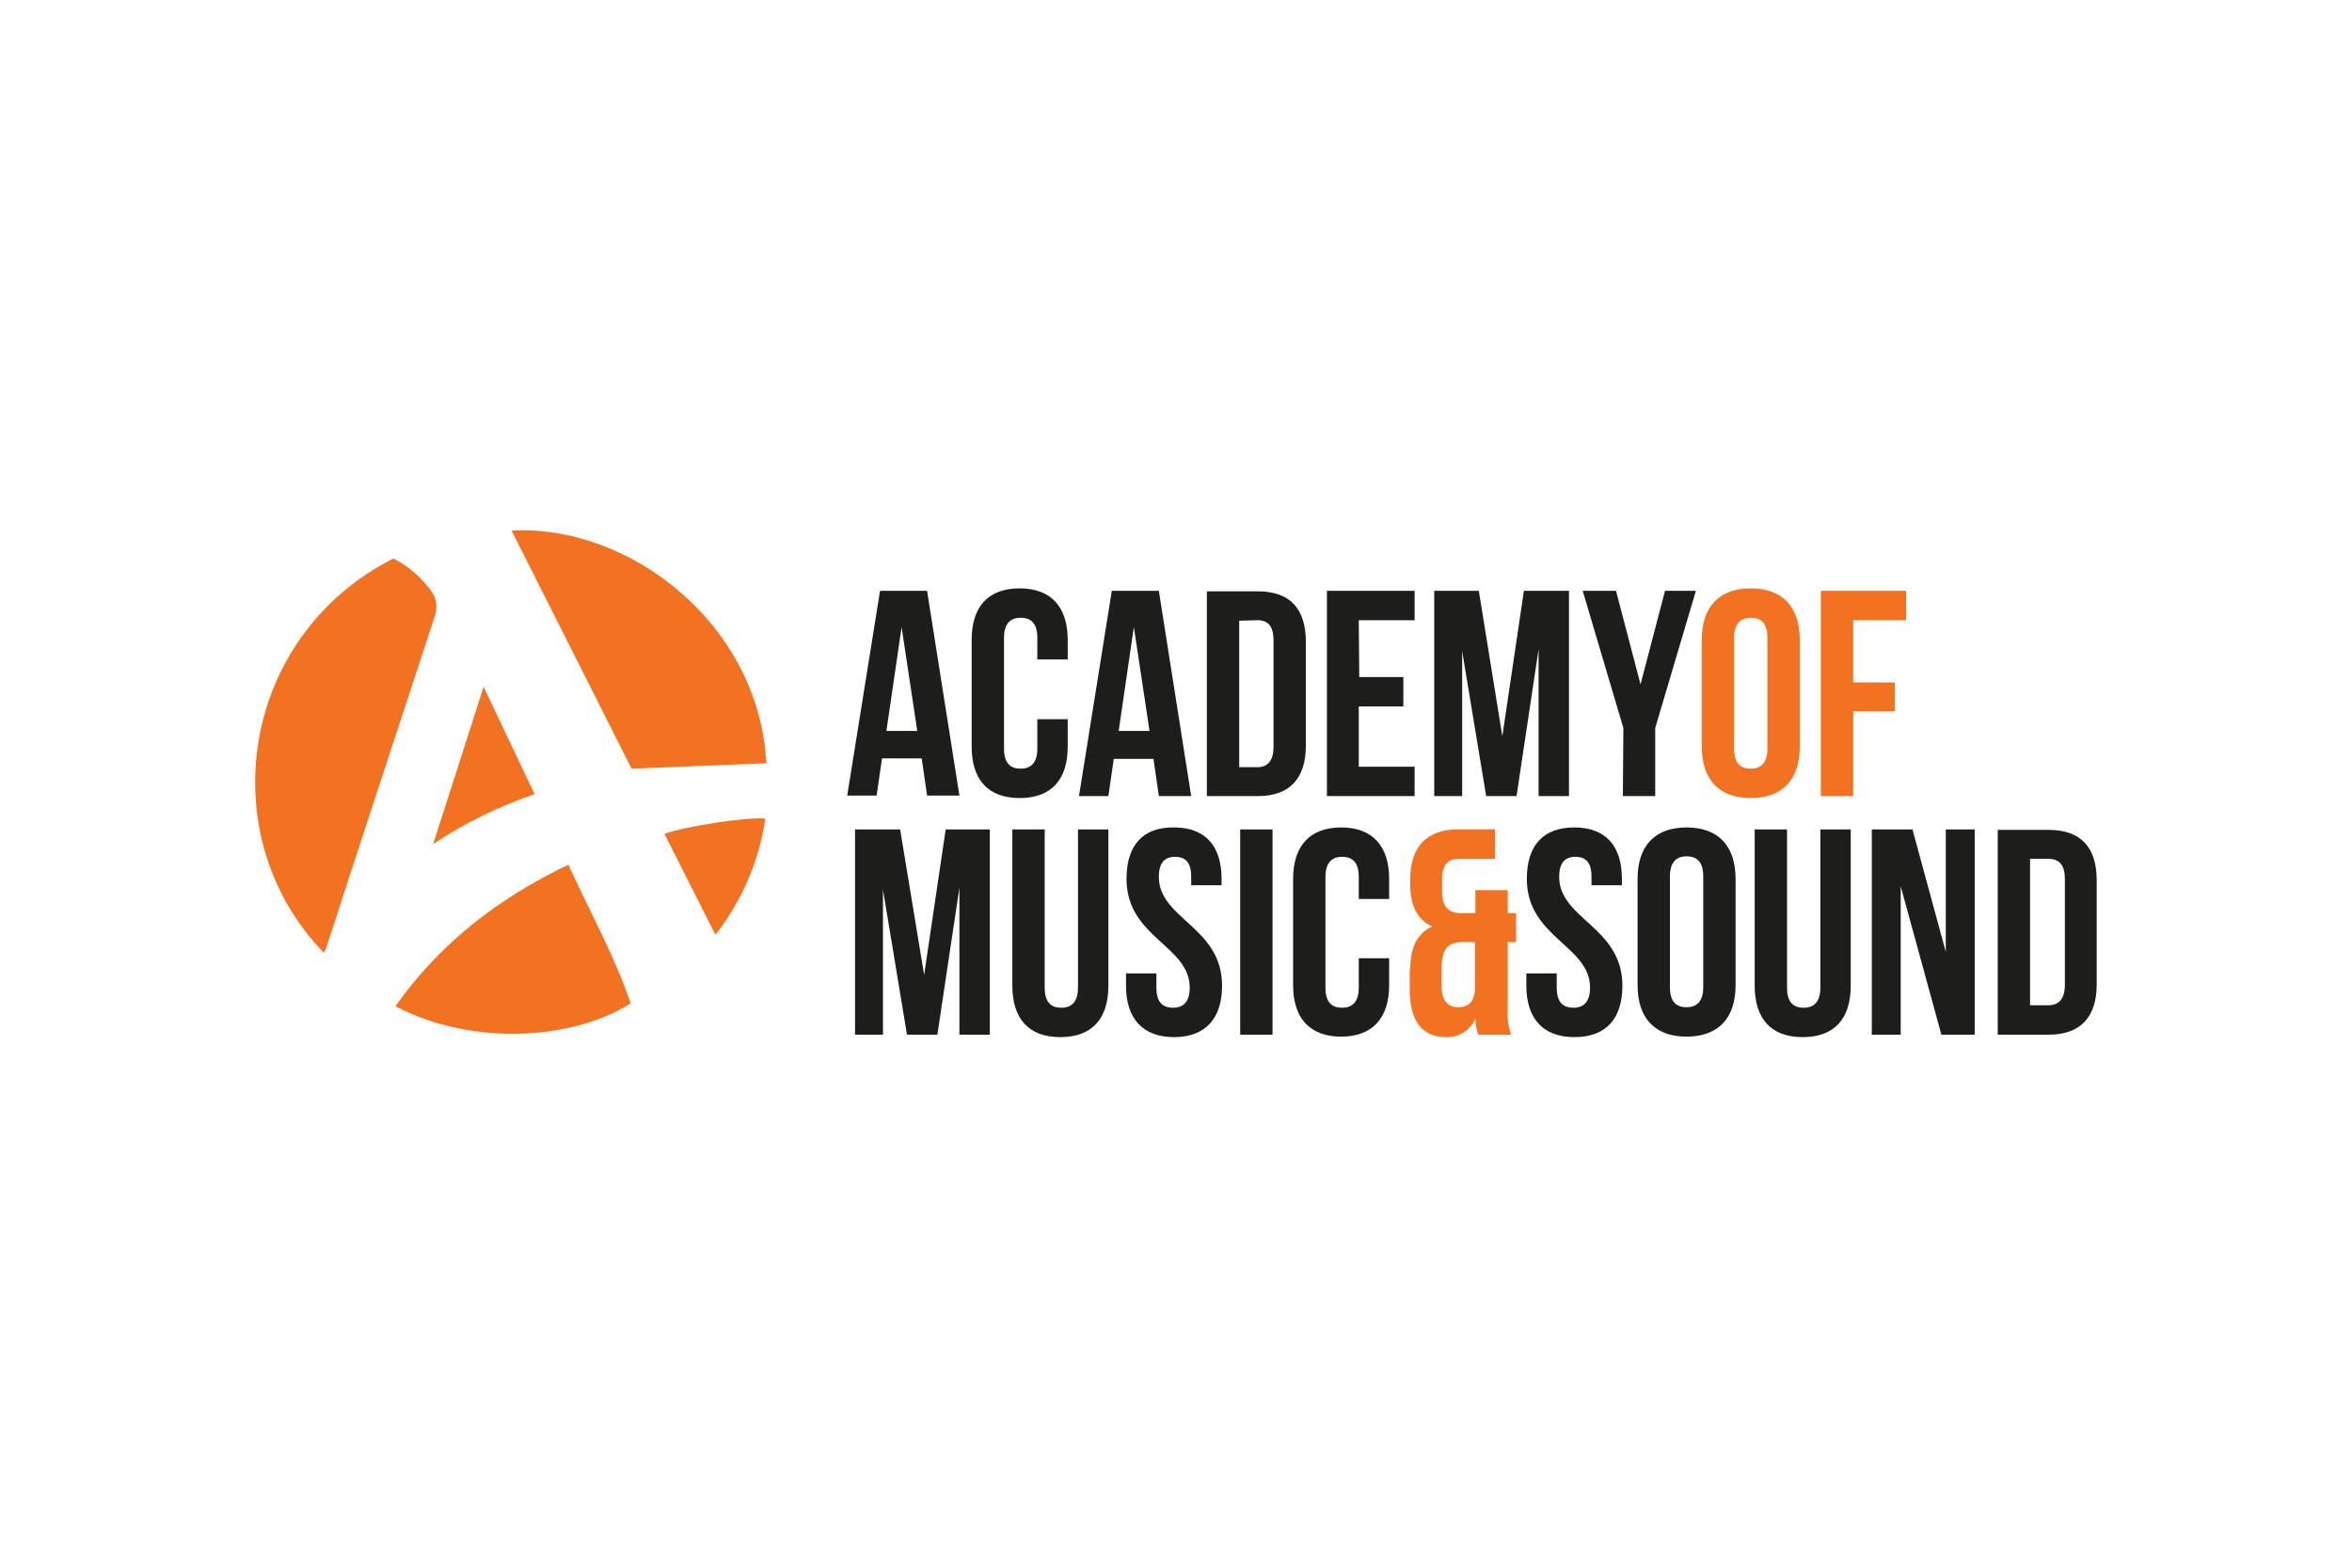 <?xml version="1.0" encoding="utf-8"?>
<!-- Generator: Adobe Illustrator 26.5.0, SVG Export Plug-In . SVG Version: 6.00 Build 0)  -->
<svg version="1.1" id="Layer_1" xmlns="http://www.w3.org/2000/svg" xmlns:xlink="http://www.w3.org/1999/xlink" x="0px" y="0px"
	 viewBox="0 0 480 320" style="enable-background:new 0 0 480 320;" xml:space="preserve">
<style type="text/css">
	.st0{fill:#F37221;}
	.st1{fill:#1D1D1B;}
</style>
<g>
	<g>
		<path class="st0" d="M66.1,194.5c-23.3-24.1-16.9-64.8,14.2-80.5c3,1.5,5.6,3.8,7.6,6.5c1.2,1.5,1.5,3.6,0.8,5.4
			c-7.4,22.5-14.8,45-22.1,67.5C66.5,193.7,66.3,194,66.1,194.5z"/>
		<path class="st0" d="M156.4,155.8l-27.5,1.1l-24.5-48.6C128.4,107,154.9,127.3,156.4,155.8z"/>
		<path class="st0" d="M116,176.5c4.3,9.5,9.4,18.5,12.7,28.3c-11.4,7.3-31.9,9-48,0.6C89.8,192.5,101.8,183.3,116,176.5z"/>
		<path class="st0" d="M109.1,162.1c-7.3,2.5-14.3,5.9-20.7,10.2l10.3-32.1L109.1,162.1z"/>
	</g>
	<path class="st0" d="M135.6,170.2c4.6-1.6,17.1-3.5,20.6-3.1c-1.3,8.7-4.8,16.8-10.2,23.7L135.6,170.2z"/>
	<path class="st0" d="M378.1,126.6H389v-6h-17.4v41.9h6.6v-17.3h8.5v-5.9h-8.5V126.6z M347.3,152.4c0,6.7,3.5,10.5,10,10.5
		s10-3.8,10-10.5v-21.8c0-6.7-3.5-10.5-10-10.5s-10,3.8-10,10.5V152.4z M353.9,130.2c0-2.9,1.3-4.1,3.4-4.1c2.1,0,3.4,1.1,3.4,4.1
		v22.6c0,2.9-1.3,4.1-3.4,4.1c-2.1,0-3.4-1.1-3.4-4.1V130.2z"/>
	<path class="st1" d="M331.2,162.5h6.6v-13.9l8.3-28h-6.3l-5,19.1l-5-19.1H323l8.3,28L331.2,162.5z M301.8,120.6h-9.1v41.9h5.7
		v-29.6l4.9,29.6h6.2l4.5-30v30h6.2v-41.9h-9.2l-4.4,29.7L301.8,120.6z M277.3,126.6h11.4v-6h-17.9v41.9h17.9v-6h-11.4v-12.3h9.1v-6
		h-9L277.3,126.6z M256.6,126.6c2.1,0,3.3,1.1,3.3,4.1v21.8c0,2.9-1.3,4.1-3.3,4.1h-3.7v-29.9L256.6,126.6z M246.3,162.5h10.4
		c6.6,0,9.8-3.7,9.8-10.3v-21.2c0-6.7-3.2-10.3-9.8-10.3h-10.4L246.3,162.5z M231.4,128l3.2,21.2h-6.3L231.4,128z M236.5,120.6h-9.6
		l-6.7,41.9h6l1.1-7.6h8.1l1.1,7.6h6.6L236.5,120.6z M211.7,146.8v6c0,2.9-1.3,4.1-3.4,4.1s-3.4-1.1-3.4-4.1v-22.6
		c0-2.9,1.3-4.1,3.4-4.1s3.4,1.1,3.4,4.1v4.4h6.2v-4c0-6.7-3.4-10.5-9.8-10.5c-6.5,0-9.8,3.8-9.8,10.5v21.8c0,6.7,3.3,10.5,9.8,10.5
		s9.8-3.8,9.8-10.5v-5.6H211.7z M184,128l3.2,21.2h-6.3L184,128z M189.2,120.6h-9.6l-6.7,41.8h6l1.1-7.6h8.1l1.1,7.6h6.6
		L189.2,120.6z"/>
	<path class="st1" d="M418,175.3c2.1,0,3.4,1.1,3.4,4.1v21.7c0,2.9-1.3,4.1-3.4,4.1h-3.7v-29.9H418z M407.7,211.2h10.4
		c6.6,0,9.8-3.7,9.8-10.3v-21.2c0-6.7-3.2-10.3-9.8-10.3h-10.4V211.2z M396.2,211.2h6.8v-41.9h-5.9v25l-6.8-25h-8.3v41.9h5.9v-30.3
		L396.2,211.2z M358.1,169.3v31.9c0,6.7,3.3,10.5,9.8,10.5s9.8-3.8,9.8-10.5v-31.9h-6.2v32.3c0,2.9-1.3,4.1-3.4,4.1
		c-2.1,0-3.4-1.1-3.4-4.1v-32.3H358.1z M334.2,201.1c0,6.7,3.5,10.5,10,10.5s10-3.8,10-10.5v-21.7c0-6.7-3.5-10.5-10-10.5
		s-10,3.8-10,10.5V201.1z M340.8,178.9c0-2.9,1.3-4.1,3.4-4.1s3.4,1.1,3.4,4.1v22.6c0,2.9-1.3,4.1-3.4,4.1s-3.4-1.1-3.4-4.1V178.9z
		 M311.6,179.4c0,12,12.9,13.6,12.9,22.2c0,2.9-1.3,4.1-3.4,4.1c-2.1,0-3.4-1.1-3.4-4.1v-2.9h-6.2v2.5c0,6.7,3.4,10.5,9.8,10.5
		c6.5,0,9.8-3.8,9.8-10.5c0-12-12.9-13.6-12.9-22.2c0-2.9,1.2-4.1,3.3-4.1s3.3,1.1,3.3,4.1v1.7h6.2v-1.3c0-6.7-3.3-10.5-9.7-10.5
		S311.6,172.6,311.6,179.4"/>
	<path class="st0" d="M294.2,201.5v-3.9c0-3.9,1.3-5.3,4.3-5.3h2.5v9.7c-0.1,2.6-1.5,3.6-3.4,3.6S294.3,204.5,294.2,201.5
		 M287.7,197.8v4.3c0,6.2,2.5,9.6,7.4,9.6c2.6,0.1,5-1.4,6-3.8c0,1.1,0.2,2.2,0.6,3.3h6.7c-0.6-1.6-0.8-3.4-0.7-5.1v-13.8h1.7v-5.9
		h-1.7v-4.7h-6.6v4.7h-2.9c-2.4,0-3.9-1.1-3.9-4.4v-2.6c0-2.9,1.3-4.1,3.4-4.1h7.4v-6h-7.5c-6.6,0-9.8,3.7-9.8,10.3v0.9
		c0,4.4,1.5,7.3,4.5,8.6c-3.2,1.5-4.5,4.5-4.5,8.8"/>
	<path class="st1" d="M277.3,195.6v6c0,2.9-1.3,4.1-3.4,4.1c-2.1,0-3.4-1.1-3.4-4.1v-22.6c0-2.9,1.3-4.1,3.4-4.1
		c2.1,0,3.4,1.1,3.4,4.1v4.5h6.2v-4.1c0-6.7-3.4-10.5-9.8-10.5s-9.8,3.8-9.8,10.5v21.7c0,6.7,3.4,10.5,9.8,10.5s9.8-3.8,9.8-10.5
		v-5.5H277.3z M259.7,211.2v-41.9h-6.6v41.9H259.7z M229.9,179.4c0,12,12.9,13.6,12.9,22.2c0,2.9-1.3,4.1-3.4,4.1
		c-2.1,0-3.4-1.1-3.4-4.1v-2.9h-6.2v2.5c0,6.7,3.4,10.5,9.8,10.5c6.4,0,9.8-3.8,9.8-10.5c0-12-12.9-13.6-12.9-22.2
		c0-2.9,1.2-4.1,3.3-4.1s3.3,1.1,3.3,4.1v1.7h6.2v-1.3c0-6.7-3.3-10.5-9.7-10.5C233.2,168.8,229.9,172.6,229.9,179.4 M206.6,169.3
		v31.9c0,6.7,3.3,10.5,9.8,10.5s9.8-3.8,9.8-10.5v-31.9h-6.2v32.3c0,2.9-1.3,4.1-3.4,4.1s-3.4-1.1-3.4-4.1v-32.3L206.6,169.3z
		 M183.7,169.3h-9.2v41.9h5.7v-29.6l4.9,29.6h6.2l4.5-30v30h6.2v-41.9H193l-4.4,29.7L183.7,169.3z"/>
</g>
</svg>
